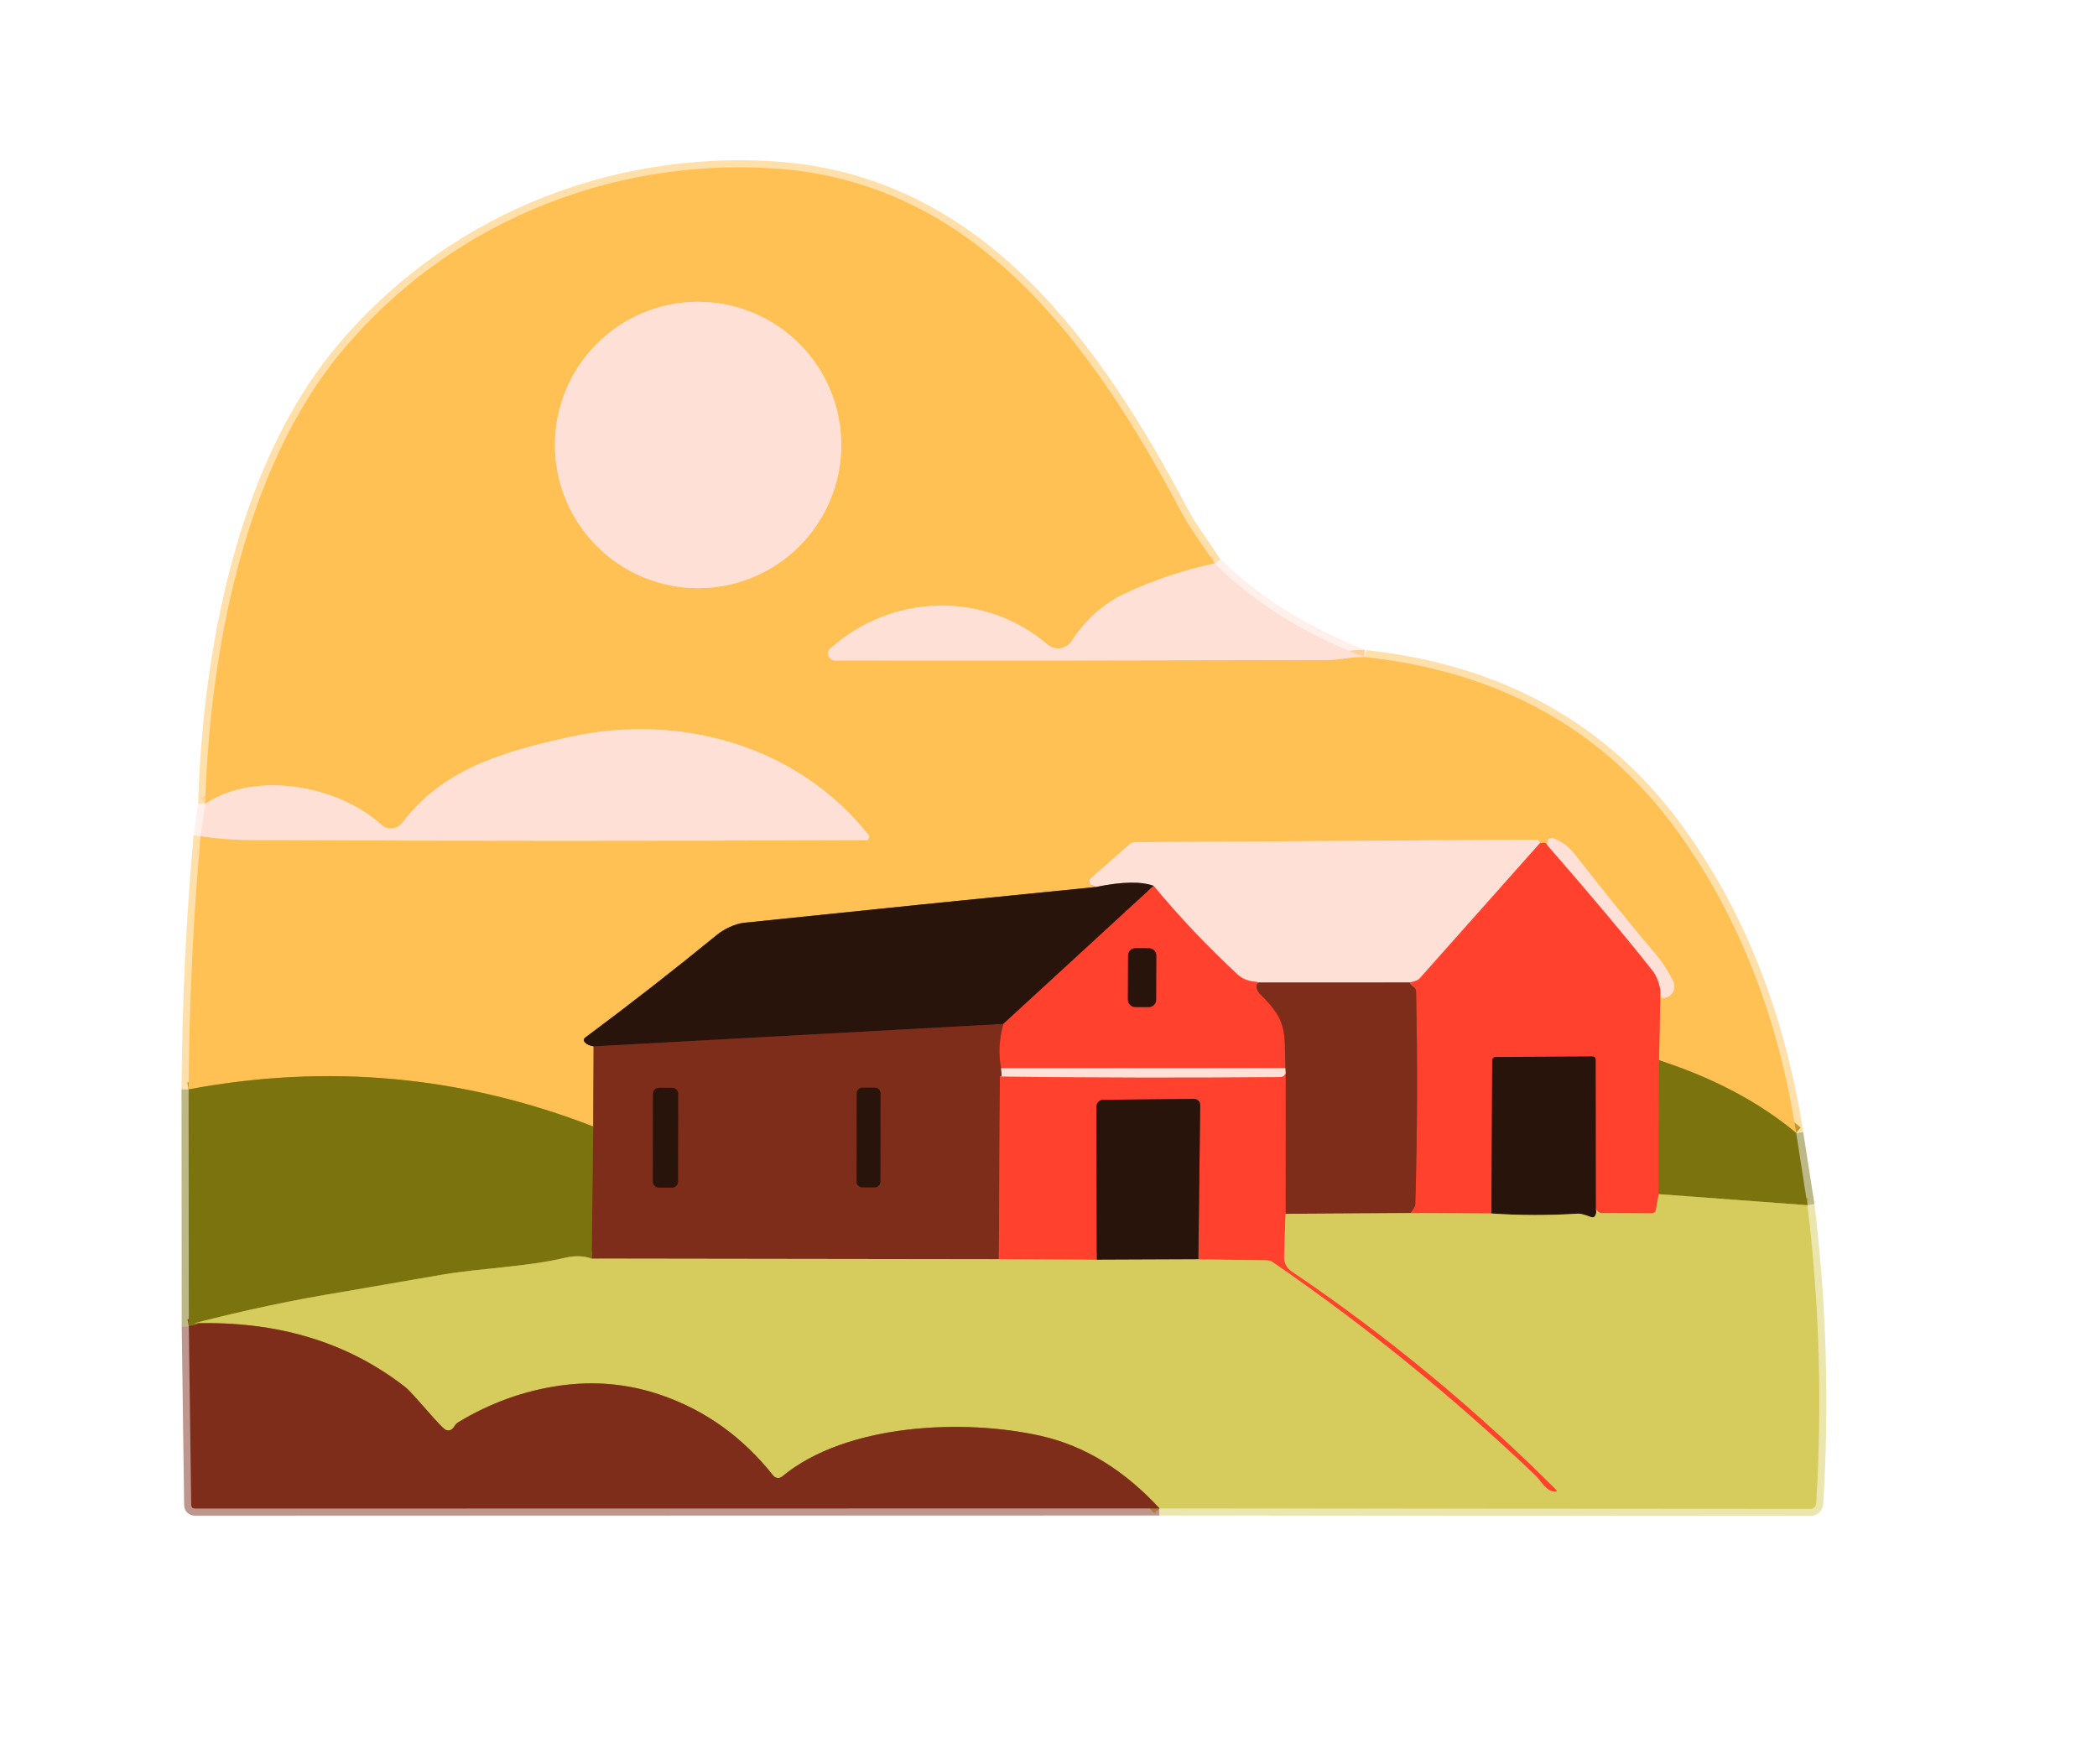 <svg xmlns="http://www.w3.org/2000/svg" width="296" height="249" viewBox="0 0 296 249" fill="none"><path d="M28.97 113.46L28.32 118.01" stroke="#FFF0EB" stroke-width="2"></path><path d="M28.32 118.01C27.28 129.476 26.713 141.396 26.62 153.77" stroke="#FFE0AA" stroke-width="2"></path><path d="M26.62 153.77L26.65 187.2" stroke="#BDB987" stroke-width="2"></path><path d="M26.65 187.199L26.99 212.379C26.99 212.753 27.18 212.939 27.56 212.939L163.67 212.919" stroke="#BF968D" stroke-width="2"></path><path d="M163.67 212.919L255.56 212.979C255.764 212.98 255.96 212.902 256.109 212.763C256.257 212.623 256.347 212.433 256.36 212.229C257.227 198.142 256.817 184.106 255.13 170.119" stroke="#EBE6AE" stroke-width="2"></path><path d="M255.13 170.12L253.54 159.92" stroke="#BDB987" stroke-width="2"></path><path d="M253.54 159.919C251.014 143.699 245.55 129.676 237.15 117.849C226.73 103.169 211.87 94.799 192.57 92.739" stroke="#FFE0AA" stroke-width="2"></path><path d="M192.57 92.739C184.124 89.479 177.08 85.076 171.44 79.529" stroke="#FFF0EB" stroke-width="2"></path><path d="M171.44 79.529C169.87 77.059 168.05 74.74 166.75 72.29C154.44 49.029 137.97 25.52 109 23.759C85.62 22.329 62.9 31.799 48.01 49.859C34.54 66.219 29.6 91.829 28.97 113.46" stroke="#FFE0AA" stroke-width="2"></path><path d="M171.44 79.529C167.12 80.456 162.97 81.839 158.99 83.679C155.62 85.239 153.22 87.529 151.24 90.509C151.062 90.778 150.83 91.005 150.557 91.177C150.285 91.348 149.98 91.46 149.661 91.504C149.342 91.549 149.018 91.525 148.709 91.434C148.4 91.344 148.114 91.189 147.87 90.979C139.04 83.439 126 83.689 117.22 91.519C117.071 91.649 116.966 91.822 116.918 92.013C116.87 92.205 116.881 92.406 116.951 92.591C117.02 92.776 117.145 92.935 117.307 93.047C117.47 93.159 117.662 93.22 117.86 93.219C140.9 93.246 164.1 93.226 187.46 93.159C189.02 93.149 190.82 92.689 192.57 92.739" stroke="#FFD195" stroke-width="2"></path><path d="M253.54 159.919C248.306 155.566 241.853 152.146 234.18 149.659" stroke="#BD9A31" stroke-width="2"></path><path d="M234.18 149.66L234.36 139.71" stroke="#FF8141" stroke-width="2"></path><path d="M234.36 139.71C234.447 140.483 234.53 140.87 234.61 140.87C234.896 140.885 235.18 140.825 235.436 140.697C235.691 140.568 235.908 140.375 236.066 140.137C236.224 139.898 236.316 139.622 236.334 139.337C236.353 139.052 236.296 138.767 236.17 138.51C235.457 137.07 234.647 135.813 233.74 134.74C229.813 130.087 225.983 125.353 222.25 120.54C221.757 119.907 221.173 119.377 220.5 118.95C218.973 117.963 218.27 118.08 218.39 119.3" stroke="#FFD195" stroke-width="2"></path><path d="M218.39 119.3C218.257 118.946 217.903 118.866 217.33 119.06" stroke="#FF8141" stroke-width="2"></path><path d="M217.33 119.06C217.31 118.96 217.29 118.87 217.27 118.79C217.254 118.713 217.212 118.645 217.15 118.596C217.088 118.547 217.01 118.52 216.93 118.52L160.24 118.88C159.942 118.886 159.66 118.992 159.44 119.18L153.93 124.01C153.847 124.08 153.786 124.173 153.754 124.277C153.722 124.382 153.721 124.492 153.751 124.595C153.781 124.698 153.841 124.789 153.923 124.856C154.004 124.922 154.104 124.962 154.21 124.97C154.323 124.983 154.487 125.06 154.7 125.2" stroke="#FFD195" stroke-width="2"></path><path d="M154.7 125.199C138.16 126.839 121.607 128.523 105.04 130.249C103.71 130.389 102.12 131.199 101.23 131.929C95.157 136.896 88.96 141.729 82.64 146.429C82.354 146.643 82.33 146.883 82.57 147.149C82.804 147.416 83.21 147.599 83.79 147.699" stroke="#946B30" stroke-width="2"></path><path d="M83.79 147.699L83.731 159.009" stroke="#BF7737" stroke-width="2"></path><path d="M83.73 159.01C65.263 151.843 46.227 150.096 26.62 153.77" stroke="#BD9A31" stroke-width="2"></path><path d="M28.32 118.009C30.514 118.383 33.074 118.573 36 118.579C64.667 118.706 93.417 118.709 122.25 118.589C122.335 118.589 122.417 118.565 122.489 118.52C122.56 118.474 122.617 118.41 122.654 118.334C122.69 118.258 122.705 118.173 122.695 118.089C122.686 118.005 122.653 117.926 122.6 117.859C112.65 105.299 96.07 100.589 80.51 103.999C70.9 106.109 62.5 108.579 56.78 116.149C56.612 116.371 56.4 116.555 56.157 116.689C55.915 116.824 55.646 116.907 55.37 116.932C55.093 116.958 54.814 116.925 54.551 116.837C54.288 116.749 54.046 116.606 53.84 116.419C47.6 110.759 35.9 108.789 28.97 113.459" stroke="#FFD195" stroke-width="2"></path><path d="M141.32 150.789C141.44 152.089 141.38 152.482 141.14 151.969" stroke="#BF8778" stroke-width="2"></path><path d="M141.14 151.97L140.99 177.74" stroke="#BF3724" stroke-width="2"></path><path d="M140.991 177.739L83.52 177.659" stroke="#AA7D3C" stroke-width="2"></path><path d="M83.52 177.66L83.731 159.01" stroke="#7D5014" stroke-width="2"></path><path d="M83.52 177.66C82.374 177.26 81.137 177.216 79.81 177.53C74.16 178.86 68 178.97 62.21 179.96C53.384 181.486 48.734 182.29 48.26 182.37C41.447 183.483 34.48 184.956 27.36 186.79" stroke="#A9A036" stroke-width="2"></path><path d="M27.36 186.789C28.34 186.789 28.104 186.926 26.65 187.199" stroke="#7D5014" stroke-width="2"></path><path d="M255.13 170.12L234.13 168.56" stroke="#A9A036" stroke-width="2"></path><path d="M234.18 149.659L234.13 168.559" stroke="#BD5A1E" stroke-width="2"></path><path d="M234.13 168.56L233.75 170.73C233.683 171.09 233.467 171.27 233.1 171.27L226.15 171.24C225.917 171.24 225.717 171.153 225.55 170.98C225.457 170.88 225.357 170.78 225.25 170.68" stroke="#EB8745" stroke-width="2"></path><path d="M225.25 170.68L225.23 149.57C225.23 149.277 225.08 149.13 224.78 149.13L211.18 149.2C210.814 149.2 210.63 149.383 210.63 149.75L210.53 171.29" stroke="#942B1D" stroke-width="2"></path><path d="M210.53 171.289L199.04 171.229" stroke="#EB8745" stroke-width="2"></path><path d="M199.04 171.23C199.214 171.043 199.384 170.83 199.551 170.59C199.697 170.376 199.774 170.13 199.781 169.85C200.061 159.903 200.097 149.95 199.891 139.99C199.884 139.643 199.734 139.38 199.441 139.2C199.167 139.04 199.027 138.866 199.021 138.68" stroke="#BF3724" stroke-width="2"></path><path d="M162.84 125.039L141.62 144.539" stroke="#942B1D" stroke-width="2"></path><path d="M141.62 144.539L83.79 147.699" stroke="#542113" stroke-width="2"></path><path d="M234.36 139.71C234.12 138.543 233.746 137.64 233.24 137C229.486 132.253 224.536 126.353 218.39 119.3" stroke="#FF9182" stroke-width="2"></path><path d="M217.331 119.06C211.684 125.413 206.034 131.77 200.381 138.13C200.194 138.343 199.741 138.526 199.021 138.68" stroke="#FF9182" stroke-width="2"></path><path d="M199.02 138.68L177.96 138.69" stroke="#BF8778" stroke-width="2"></path><path d="M177.96 138.689C176.74 138.559 175.66 138.459 174.7 137.569C170.42 133.602 166.467 129.426 162.84 125.039" stroke="#FF9182" stroke-width="2"></path><path d="M162.84 125.04C161.067 124.393 158.354 124.447 154.7 125.2" stroke="#947A71" stroke-width="2"></path><path d="M181.46 171.34L181.25 177.39C181.238 177.791 181.327 178.189 181.511 178.547C181.695 178.906 181.966 179.213 182.3 179.44C195.714 188.5 208.144 198.757 219.59 210.21C219.85 210.47 219.797 210.587 219.43 210.56C218.19 210.47 217.43 208.94 216.73 208.27C205.197 197.27 192.854 187.243 179.7 178.19C179.42 178.003 179.11 177.907 178.77 177.9L169.15 177.76" stroke="#EB8745" stroke-width="2"></path><path d="M169.15 177.759L169.411 155.969C169.412 155.857 169.391 155.746 169.349 155.642C169.306 155.539 169.244 155.444 169.165 155.365C169.085 155.286 168.991 155.223 168.887 155.181C168.784 155.139 168.672 155.118 168.561 155.119L155.711 155.239C155.46 155.242 155.221 155.343 155.045 155.521C154.869 155.699 154.77 155.939 154.771 156.189L154.821 177.819" stroke="#942B1D" stroke-width="2"></path><path d="M154.82 177.819L140.99 177.739" stroke="#EB8745" stroke-width="2"></path><path d="M177.96 138.689C177.413 138.729 177.24 139.053 177.44 139.659C177.52 139.906 177.7 140.166 177.98 140.439C181.83 144.189 181.29 145.779 181.42 150.769" stroke="#BF3724" stroke-width="2"></path><path d="M181.42 150.77L141.32 150.79" stroke="#FF9182" stroke-width="2"></path><path d="M141.32 150.789C140.907 148.929 141.007 146.846 141.62 144.539" stroke="#BF3724" stroke-width="2"></path><path d="M163.67 212.92C158.69 207.506 153.124 204.096 146.97 202.69C136.2 200.25 119.51 200.87 110.39 208.42C110.301 208.494 110.198 208.55 110.087 208.584C109.975 208.617 109.858 208.629 109.743 208.616C109.627 208.604 109.515 208.569 109.414 208.513C109.312 208.457 109.222 208.381 109.15 208.29C104.884 202.89 99.627 199.106 93.38 196.94C88.74 195.333 83.947 194.883 79 195.59C73.967 196.31 69.204 198.026 64.71 200.74C64.474 200.884 64.278 201.083 64.14 201.32C63.854 201.813 63.474 201.996 63 201.87C62.32 201.69 58.44 196.76 57.19 195.78C49.057 189.433 39.114 186.436 27.36 186.79" stroke="#AA7D3C" stroke-width="2"></path><path d="M181.47 151.52C181.343 151.866 181.103 152.04 180.75 152.04C167.676 152.16 154.473 152.136 141.14 151.97" stroke="#FF9182" stroke-width="2"></path><path d="M199.04 171.229L181.46 171.339" stroke="#AA7D3C" stroke-width="2"></path><path d="M181.46 171.34L181.47 151.52" stroke="#BF3724" stroke-width="2"></path><path d="M181.47 151.52L181.42 150.77" stroke="#BF8778" stroke-width="2"></path><path d="M225.25 170.68C225.35 170.94 225.344 171.206 225.23 171.48C225.104 171.8 224.877 171.9 224.55 171.78C223.657 171.446 223.057 171.29 222.75 171.31C218.644 171.576 214.57 171.57 210.53 171.29" stroke="#807035" stroke-width="2"></path><path d="M169.15 177.76L154.82 177.82" stroke="#807035" stroke-width="2"></path><path d="M118.75 62.81C118.75 57.45 116.621 52.309 112.831 48.519C109.041 44.729 103.9 42.6 98.54 42.6C93.18 42.6 88.04 44.729 84.249 48.519C80.459 52.309 78.33 57.45 78.33 62.81C78.33 68.17 80.459 73.31 84.249 77.1C88.04 80.89 93.18 83.02 98.54 83.02C103.9 83.02 109.041 80.89 112.831 77.1C116.621 73.31 118.75 68.17 118.75 62.81Z" stroke="#FFD195" stroke-width="2"></path><path d="M163.211 134.887C163.211 134.752 163.185 134.618 163.134 134.493C163.082 134.367 163.007 134.254 162.912 134.158C162.816 134.062 162.703 133.985 162.578 133.933C162.453 133.881 162.32 133.854 162.184 133.853L160.264 133.847C160.129 133.846 159.995 133.872 159.87 133.924C159.745 133.975 159.631 134.051 159.535 134.146C159.439 134.241 159.363 134.354 159.311 134.479C159.258 134.604 159.231 134.738 159.231 134.873L159.209 141.113C159.209 141.248 159.235 141.382 159.286 141.507C159.337 141.633 159.413 141.746 159.508 141.842C159.603 141.938 159.717 142.015 159.841 142.067C159.966 142.119 160.1 142.146 160.235 142.147L162.155 142.153C162.291 142.154 162.425 142.128 162.55 142.076C162.675 142.025 162.789 141.949 162.885 141.854C162.981 141.759 163.057 141.646 163.109 141.521C163.161 141.396 163.189 141.262 163.189 141.127L163.211 134.887Z" stroke="#942B1D" stroke-width="2"></path><path d="M95.721 154.393C95.721 154.282 95.699 154.173 95.657 154.071C95.615 153.969 95.554 153.876 95.476 153.798C95.398 153.72 95.305 153.658 95.204 153.616C95.102 153.573 94.993 153.551 94.882 153.551L93.022 153.548C92.912 153.548 92.803 153.569 92.701 153.611C92.599 153.653 92.506 153.715 92.428 153.793C92.35 153.871 92.288 153.963 92.245 154.065C92.203 154.167 92.181 154.276 92.181 154.386L92.159 166.786C92.159 166.897 92.18 167.006 92.222 167.108C92.265 167.21 92.326 167.303 92.404 167.381C92.482 167.459 92.575 167.521 92.676 167.563C92.778 167.606 92.887 167.628 92.998 167.628L94.858 167.631C94.968 167.631 95.077 167.61 95.179 167.568C95.281 167.526 95.374 167.464 95.452 167.386C95.53 167.308 95.592 167.216 95.635 167.114C95.677 167.012 95.699 166.903 95.699 166.793L95.721 154.393Z" stroke="#542113" stroke-width="2"></path><path d="M124.281 154.323C124.281 154.219 124.261 154.116 124.221 154.02C124.182 153.924 124.124 153.837 124.05 153.764C123.977 153.69 123.89 153.632 123.794 153.592C123.699 153.552 123.596 153.531 123.492 153.531L121.732 153.528C121.628 153.528 121.526 153.548 121.43 153.588C121.334 153.627 121.247 153.685 121.173 153.759C121.1 153.832 121.041 153.919 121.001 154.015C120.962 154.11 120.941 154.213 120.941 154.317L120.919 166.797C120.919 166.901 120.939 167.003 120.979 167.099C121.018 167.195 121.076 167.282 121.149 167.356C121.223 167.429 121.31 167.488 121.405 167.528C121.501 167.568 121.604 167.588 121.708 167.588L123.468 167.591C123.571 167.592 123.674 167.571 123.77 167.532C123.866 167.492 123.953 167.434 124.027 167.361C124.1 167.288 124.158 167.201 124.198 167.105C124.238 167.009 124.259 166.906 124.259 166.803L124.281 154.323Z" stroke="#542113" stroke-width="2"></path><path d="M171.44 79.529C167.12 80.456 162.97 81.84 158.99 83.68C155.62 85.24 153.22 87.529 151.24 90.51C151.062 90.778 150.83 91.005 150.558 91.177C150.285 91.348 149.98 91.46 149.661 91.504C149.342 91.549 149.018 91.525 148.709 91.434C148.4 91.344 148.114 91.189 147.87 90.98C139.04 83.439 126 83.689 117.22 91.519C117.072 91.65 116.966 91.822 116.918 92.013C116.87 92.205 116.881 92.406 116.951 92.591C117.021 92.776 117.145 92.935 117.307 93.047C117.47 93.16 117.663 93.22 117.86 93.219C140.9 93.246 164.1 93.226 187.46 93.159C189.02 93.15 190.82 92.689 192.57 92.74C211.87 94.799 226.73 103.17 237.15 117.85C245.55 129.676 251.013 143.7 253.54 159.92C248.307 155.566 241.853 152.146 234.18 149.66L234.36 139.71C234.447 140.483 234.53 140.87 234.61 140.87C234.896 140.885 235.18 140.825 235.436 140.697C235.691 140.568 235.908 140.375 236.066 140.136C236.224 139.898 236.316 139.622 236.334 139.337C236.353 139.051 236.296 138.766 236.17 138.51C235.457 137.07 234.647 135.813 233.74 134.74C229.813 130.086 225.983 125.353 222.25 120.54C221.757 119.906 221.173 119.376 220.5 118.95C218.973 117.963 218.27 118.08 218.39 119.3C218.257 118.946 217.903 118.866 217.33 119.06C217.31 118.96 217.29 118.87 217.27 118.79C217.254 118.713 217.212 118.645 217.15 118.596C217.088 118.547 217.01 118.52 216.93 118.52L160.24 118.88C159.942 118.886 159.66 118.992 159.44 119.18L153.93 124.01C153.847 124.08 153.786 124.173 153.754 124.277C153.722 124.382 153.721 124.492 153.751 124.595C153.781 124.698 153.841 124.789 153.923 124.856C154.004 124.922 154.105 124.962 154.21 124.97C154.323 124.983 154.487 125.06 154.7 125.2C138.16 126.84 121.607 128.523 105.04 130.25C103.71 130.39 102.12 131.2 101.23 131.93C95.157 136.896 88.96 141.73 82.64 146.43C82.353 146.643 82.33 146.883 82.57 147.15C82.803 147.416 83.21 147.6 83.79 147.7L83.73 159.01C65.263 151.843 46.227 150.096 26.62 153.77C26.713 141.396 27.28 129.476 28.32 118.01C30.513 118.383 33.073 118.573 36 118.58C64.667 118.706 93.417 118.71 122.25 118.59C122.335 118.589 122.417 118.565 122.489 118.52C122.56 118.475 122.617 118.41 122.654 118.334C122.69 118.258 122.704 118.173 122.695 118.089C122.686 118.005 122.653 117.926 122.6 117.86C112.65 105.3 96.07 100.59 80.51 104C70.9 106.11 62.5 108.58 56.78 116.15C56.612 116.371 56.4 116.555 56.157 116.689C55.914 116.824 55.646 116.907 55.37 116.932C55.093 116.958 54.814 116.925 54.551 116.837C54.288 116.749 54.045 116.607 53.84 116.42C47.6 110.76 35.9 108.79 28.97 113.46C29.6 91.829 34.54 66.219 48.01 49.859C62.9 31.799 85.62 22.329 109 23.759C137.97 25.52 154.44 49.029 166.75 72.29C168.05 74.74 169.87 77.059 171.44 79.529ZM118.75 62.809C118.75 57.45 116.621 52.309 112.831 48.519C109.041 44.729 103.9 42.599 98.54 42.599C93.18 42.599 88.04 44.729 84.249 48.519C80.459 52.309 78.33 57.45 78.33 62.809C78.33 68.17 80.459 73.31 84.249 77.1C88.04 80.89 93.18 83.019 98.54 83.019C103.9 83.019 109.041 80.89 112.831 77.1C116.621 73.31 118.75 68.17 118.75 62.809Z" fill="#FFC154"></path><path d="M98.54 83.02C109.702 83.02 118.75 73.971 118.75 62.81C118.75 51.648 109.702 42.6 98.54 42.6C87.378 42.6 78.33 51.648 78.33 62.81C78.33 73.971 87.378 83.02 98.54 83.02Z" fill="#FFE0D6"></path><path d="M171.44 79.53C177.08 85.077 184.123 89.48 192.57 92.74C190.82 92.69 189.02 93.15 187.46 93.16C164.1 93.227 140.9 93.247 117.86 93.22C117.662 93.221 117.47 93.16 117.307 93.048C117.145 92.936 117.02 92.777 116.951 92.592C116.881 92.407 116.87 92.206 116.918 92.014C116.966 91.823 117.071 91.65 117.22 91.52C126 83.69 139.04 83.44 147.87 90.98C148.114 91.19 148.4 91.345 148.709 91.435C149.018 91.526 149.342 91.549 149.661 91.505C149.98 91.461 150.285 91.349 150.557 91.177C150.83 91.006 151.062 90.778 151.24 90.51C153.22 87.53 155.62 85.24 158.99 83.68C162.97 81.84 167.12 80.457 171.44 79.53Z" fill="#FFE0D6"></path><path d="M28.32 118.01L28.97 113.46C35.9 108.79 47.6 110.76 53.84 116.42C54.046 116.607 54.288 116.75 54.551 116.838C54.814 116.926 55.093 116.959 55.37 116.933C55.646 116.908 55.915 116.825 56.157 116.69C56.4 116.556 56.612 116.372 56.78 116.15C62.5 108.58 70.9 106.11 80.51 104C96.07 100.59 112.65 105.3 122.6 117.86C122.653 117.926 122.686 118.006 122.695 118.09C122.705 118.174 122.69 118.259 122.654 118.335C122.617 118.411 122.56 118.475 122.489 118.521C122.417 118.566 122.335 118.59 122.25 118.59C93.417 118.71 64.667 118.707 36 118.58C33.074 118.574 30.514 118.384 28.32 118.01Z" fill="#FFE0D6"></path><path d="M217.33 119.06C211.683 125.413 206.033 131.77 200.38 138.13C200.193 138.343 199.74 138.526 199.02 138.68L177.96 138.69C176.74 138.56 175.66 138.46 174.7 137.57C170.42 133.603 166.467 129.426 162.84 125.04C161.067 124.393 158.353 124.446 154.7 125.2C154.487 125.06 154.323 124.983 154.21 124.97C154.104 124.962 154.004 124.922 153.923 124.856C153.841 124.789 153.781 124.698 153.751 124.595C153.721 124.492 153.722 124.382 153.754 124.277C153.786 124.173 153.847 124.08 153.93 124.01L159.44 119.18C159.66 118.992 159.942 118.886 160.24 118.88L216.93 118.52C217.01 118.52 217.088 118.547 217.15 118.596C217.212 118.645 217.254 118.713 217.27 118.79C217.29 118.87 217.31 118.96 217.33 119.06Z" fill="#FFE0D6"></path><path d="M234.36 139.71C234.12 138.543 233.747 137.64 233.24 137C229.487 132.253 224.537 126.353 218.39 119.3C218.27 118.08 218.973 117.963 220.5 118.95C221.173 119.377 221.757 119.907 222.25 120.54C225.983 125.353 229.813 130.087 233.74 134.74C234.647 135.813 235.457 137.07 236.17 138.51C236.296 138.767 236.353 139.052 236.334 139.337C236.316 139.622 236.224 139.898 236.066 140.137C235.908 140.375 235.691 140.568 235.436 140.697C235.18 140.825 234.896 140.885 234.61 140.87C234.53 140.87 234.447 140.483 234.36 139.71Z" fill="#FFE0D6"></path><path d="M217.33 119.06C217.903 118.866 218.256 118.946 218.39 119.3C224.536 126.353 229.486 132.253 233.24 137C233.746 137.64 234.12 138.543 234.36 139.71L234.18 149.66L234.13 168.56L233.75 170.73C233.683 171.09 233.466 171.27 233.1 171.27L226.15 171.24C225.916 171.24 225.716 171.153 225.55 170.98C225.456 170.88 225.356 170.78 225.25 170.68L225.23 149.57C225.23 149.276 225.08 149.13 224.78 149.13L211.18 149.2C210.813 149.2 210.63 149.383 210.63 149.75L210.53 171.29L199.04 171.23C199.213 171.043 199.383 170.83 199.55 170.59C199.696 170.376 199.773 170.13 199.78 169.85C200.06 159.903 200.096 149.95 199.89 139.99C199.883 139.643 199.733 139.38 199.44 139.2C199.166 139.04 199.026 138.866 199.02 138.68C199.74 138.526 200.193 138.343 200.38 138.13C206.033 131.77 211.683 125.413 217.33 119.06Z" fill="#FF412D"></path><path d="M162.84 125.04L141.62 144.54L83.79 147.7C83.21 147.6 82.804 147.417 82.57 147.15C82.33 146.883 82.354 146.643 82.64 146.43C88.96 141.73 95.157 136.897 101.23 131.93C102.12 131.2 103.71 130.39 105.04 130.25C121.607 128.523 138.16 126.84 154.7 125.2C158.354 124.447 161.067 124.393 162.84 125.04Z" fill="#29140C"></path><path d="M162.84 125.04C166.467 129.427 170.42 133.603 174.7 137.57C175.66 138.46 176.74 138.56 177.96 138.69C177.413 138.73 177.24 139.053 177.44 139.66C177.52 139.907 177.7 140.167 177.98 140.44C181.83 144.19 181.29 145.78 181.42 150.77L141.32 150.79C140.907 148.93 141.007 146.847 141.62 144.54L162.84 125.04ZM163.211 134.887C163.211 134.752 163.185 134.618 163.134 134.493C163.082 134.367 163.007 134.254 162.912 134.158C162.816 134.062 162.703 133.985 162.578 133.933C162.454 133.881 162.32 133.854 162.184 133.853L160.264 133.847C160.129 133.846 159.995 133.872 159.87 133.924C159.745 133.975 159.631 134.051 159.535 134.146C159.439 134.241 159.363 134.354 159.311 134.479C159.258 134.604 159.231 134.738 159.231 134.873L159.209 141.113C159.209 141.248 159.235 141.382 159.286 141.507C159.337 141.633 159.413 141.746 159.508 141.842C159.603 141.938 159.717 142.015 159.842 142.067C159.966 142.119 160.1 142.146 160.235 142.147L162.155 142.153C162.291 142.154 162.425 142.128 162.55 142.076C162.675 142.025 162.789 141.95 162.885 141.854C162.981 141.759 163.057 141.646 163.109 141.521C163.161 141.396 163.189 141.262 163.189 141.127L163.211 134.887Z" fill="#FF412D"></path><path d="M162.184 133.853L160.264 133.846C159.696 133.844 159.233 134.304 159.231 134.873L159.209 141.113C159.207 141.682 159.667 142.144 160.235 142.146L162.155 142.153C162.724 142.155 163.187 141.695 163.189 141.127L163.211 134.887C163.213 134.318 162.753 133.855 162.184 133.853Z" fill="#29140C"></path><path d="M177.96 138.69L199.02 138.68C199.026 138.866 199.166 139.04 199.44 139.2C199.733 139.38 199.883 139.643 199.89 139.99C200.096 149.95 200.06 159.903 199.78 169.85C199.773 170.13 199.696 170.376 199.55 170.59C199.383 170.83 199.213 171.043 199.04 171.23L181.46 171.34L181.47 151.52L181.42 150.77C181.29 145.78 181.83 144.19 177.98 140.44C177.7 140.166 177.52 139.906 177.44 139.66C177.24 139.053 177.413 138.73 177.96 138.69Z" fill="#7E2D1A"></path><path d="M141.62 144.54C141.006 146.847 140.906 148.93 141.32 150.79C141.44 152.09 141.38 152.483 141.14 151.97L140.99 177.74L83.519 177.66L83.73 159.01L83.79 147.7L141.62 144.54ZM95.72 154.393C95.721 154.283 95.699 154.174 95.657 154.072C95.615 153.97 95.553 153.877 95.475 153.799C95.397 153.721 95.305 153.659 95.203 153.616C95.101 153.574 94.992 153.552 94.882 153.552L93.022 153.548C92.912 153.548 92.802 153.57 92.7 153.612C92.598 153.654 92.506 153.716 92.427 153.793C92.349 153.871 92.287 153.964 92.245 154.066C92.203 154.167 92.18 154.277 92.18 154.387L92.159 166.787C92.159 166.897 92.18 167.007 92.222 167.109C92.264 167.211 92.326 167.303 92.404 167.381C92.482 167.459 92.574 167.522 92.676 167.564C92.778 167.606 92.887 167.628 92.997 167.628L94.857 167.632C94.968 167.632 95.077 167.61 95.179 167.568C95.281 167.526 95.374 167.465 95.452 167.387C95.53 167.309 95.592 167.216 95.634 167.114C95.677 167.013 95.698 166.903 95.699 166.793L95.72 154.393ZM124.28 154.323C124.281 154.219 124.26 154.116 124.221 154.021C124.181 153.925 124.123 153.837 124.05 153.764C123.977 153.69 123.89 153.632 123.794 153.592C123.698 153.552 123.596 153.532 123.492 153.532L121.732 153.529C121.628 153.528 121.525 153.549 121.429 153.588C121.333 153.628 121.246 153.686 121.173 153.759C121.099 153.832 121.041 153.919 121.001 154.015C120.961 154.111 120.941 154.213 120.94 154.317L120.919 166.797C120.918 166.901 120.939 167.004 120.978 167.1C121.018 167.195 121.076 167.283 121.149 167.356C121.222 167.43 121.309 167.488 121.405 167.528C121.501 167.568 121.603 167.588 121.707 167.589L123.467 167.592C123.571 167.592 123.674 167.571 123.77 167.532C123.866 167.492 123.953 167.434 124.026 167.361C124.1 167.288 124.158 167.201 124.198 167.105C124.238 167.009 124.258 166.907 124.259 166.803L124.28 154.323Z" fill="#7E2D1A"></path><path d="M225.25 170.68C225.35 170.94 225.344 171.207 225.23 171.48C225.104 171.8 224.877 171.9 224.55 171.78C223.657 171.447 223.057 171.29 222.75 171.31C218.644 171.577 214.57 171.57 210.53 171.29L210.63 149.75C210.63 149.383 210.814 149.2 211.18 149.2L224.78 149.13C225.08 149.13 225.23 149.277 225.23 149.57L225.25 170.68Z" fill="#29140C"></path><path d="M234.18 149.66C241.853 152.147 248.307 155.567 253.54 159.92L255.13 170.12L234.13 168.56L234.18 149.66Z" fill="#7B730E"></path><path d="M181.42 150.77L181.47 151.52C181.343 151.866 181.103 152.04 180.75 152.04C167.676 152.16 154.473 152.136 141.14 151.97C141.38 152.483 141.44 152.09 141.32 150.79L181.42 150.77Z" fill="#FFE0D6"></path><path d="M181.47 151.52L181.46 171.34L181.25 177.39C181.238 177.791 181.327 178.189 181.511 178.547C181.694 178.906 181.966 179.212 182.3 179.44C195.714 188.5 208.144 198.756 219.59 210.21C219.85 210.47 219.797 210.586 219.43 210.56C218.19 210.47 217.43 208.94 216.73 208.27C205.197 197.27 192.854 187.243 179.7 178.19C179.42 178.003 179.11 177.906 178.77 177.9L169.15 177.76L169.41 155.97C169.412 155.858 169.391 155.746 169.348 155.643C169.306 155.539 169.243 155.445 169.164 155.365C169.085 155.286 168.991 155.224 168.887 155.182C168.783 155.139 168.672 155.118 168.56 155.12L155.71 155.24C155.46 155.242 155.221 155.343 155.045 155.521C154.869 155.699 154.77 155.939 154.77 156.19L154.82 177.82L140.99 177.74L141.14 151.97C154.474 152.136 167.677 152.16 180.75 152.04C181.104 152.04 181.344 151.866 181.47 151.52Z" fill="#FF412D"></path><path d="M83.73 159.01L83.52 177.66C82.373 177.26 81.137 177.216 79.81 177.53C74.16 178.86 68 178.97 62.21 179.96C53.383 181.486 48.733 182.29 48.26 182.37C41.447 183.483 34.48 184.956 27.36 186.79C28.34 186.79 28.103 186.926 26.65 187.2L26.62 153.77C46.227 150.096 65.263 151.843 83.73 159.01Z" fill="#7B730E"></path><path d="M94.883 153.552L93.023 153.548C92.559 153.548 92.182 153.923 92.181 154.387L92.159 166.787C92.159 167.251 92.534 167.628 92.998 167.628L94.858 167.632C95.322 167.632 95.699 167.257 95.7 166.793L95.721 154.393C95.722 153.929 95.347 153.552 94.883 153.552Z" fill="#29140C"></path><path d="M123.492 153.532L121.732 153.529C121.296 153.528 120.942 153.881 120.941 154.317L120.919 166.797C120.918 167.234 121.272 167.588 121.708 167.589L123.468 167.592C123.904 167.593 124.258 167.239 124.259 166.803L124.281 154.323C124.282 153.887 123.929 153.533 123.492 153.532Z" fill="#29140C"></path><path d="M169.15 177.76L154.82 177.82L154.77 156.19C154.77 155.94 154.868 155.7 155.044 155.522C155.22 155.344 155.459 155.243 155.71 155.24L168.56 155.12C168.672 155.119 168.783 155.14 168.886 155.182C168.99 155.224 169.084 155.287 169.164 155.366C169.243 155.445 169.305 155.54 169.348 155.643C169.39 155.747 169.411 155.858 169.41 155.97L169.15 177.76Z" fill="#29140C"></path><path d="M234.13 168.56L255.13 170.12C256.817 184.106 257.227 198.143 256.36 212.23C256.348 212.433 256.258 212.624 256.109 212.763C255.96 212.903 255.764 212.98 255.56 212.98L163.67 212.92C158.69 207.506 153.124 204.096 146.97 202.69C136.2 200.25 119.51 200.87 110.39 208.42C110.301 208.494 110.198 208.55 110.087 208.583C109.975 208.617 109.858 208.628 109.743 208.616C109.627 208.604 109.515 208.569 109.414 208.513C109.312 208.457 109.222 208.381 109.15 208.29C104.884 202.89 99.627 199.106 93.38 196.94C88.74 195.333 83.947 194.883 79 195.59C73.967 196.31 69.204 198.026 64.71 200.74C64.474 200.884 64.278 201.083 64.14 201.32C63.854 201.813 63.474 201.996 63 201.87C62.32 201.69 58.44 196.76 57.19 195.78C49.057 189.433 39.114 186.436 27.36 186.79C34.48 184.956 41.447 183.483 48.26 182.37C48.734 182.29 53.384 181.486 62.21 179.96C68 178.97 74.16 178.86 79.81 177.53C81.137 177.216 82.374 177.26 83.52 177.66L140.99 177.74L154.82 177.82L169.15 177.76L178.77 177.9C179.11 177.906 179.42 178.003 179.7 178.19C192.854 187.243 205.197 197.27 216.73 208.27C217.43 208.94 218.19 210.47 219.43 210.56C219.797 210.586 219.85 210.47 219.59 210.21C208.144 198.756 195.714 188.5 182.3 179.44C181.966 179.213 181.695 178.906 181.511 178.547C181.327 178.189 181.238 177.791 181.25 177.39L181.46 171.34L199.04 171.23L210.53 171.29C214.57 171.57 218.644 171.576 222.75 171.31C223.057 171.29 223.657 171.446 224.55 171.78C224.877 171.9 225.104 171.8 225.23 171.48C225.344 171.206 225.35 170.94 225.25 170.68C225.357 170.78 225.457 170.88 225.55 170.98C225.717 171.153 225.917 171.24 226.15 171.24L233.1 171.27C233.467 171.27 233.684 171.09 233.75 170.73L234.13 168.56Z" fill="#D6CC5D"></path><path d="M27.36 186.79C39.114 186.436 49.057 189.433 57.19 195.78C58.44 196.76 62.32 201.69 63 201.87C63.474 201.996 63.854 201.813 64.14 201.32C64.278 201.083 64.474 200.884 64.71 200.74C69.204 198.026 73.967 196.31 79 195.59C83.947 194.883 88.74 195.333 93.38 196.94C99.627 199.106 104.884 202.89 109.15 208.29C109.222 208.381 109.312 208.457 109.414 208.513C109.515 208.569 109.627 208.604 109.743 208.616C109.859 208.629 109.975 208.617 110.087 208.584C110.198 208.55 110.301 208.494 110.39 208.42C119.51 200.87 136.2 200.25 146.97 202.69C153.124 204.096 158.69 207.506 163.67 212.92L27.56 212.94C27.18 212.94 26.99 212.753 26.99 212.38L26.65 187.2C28.104 186.926 28.34 186.79 27.36 186.79Z" fill="#7E2D1A"></path></svg>